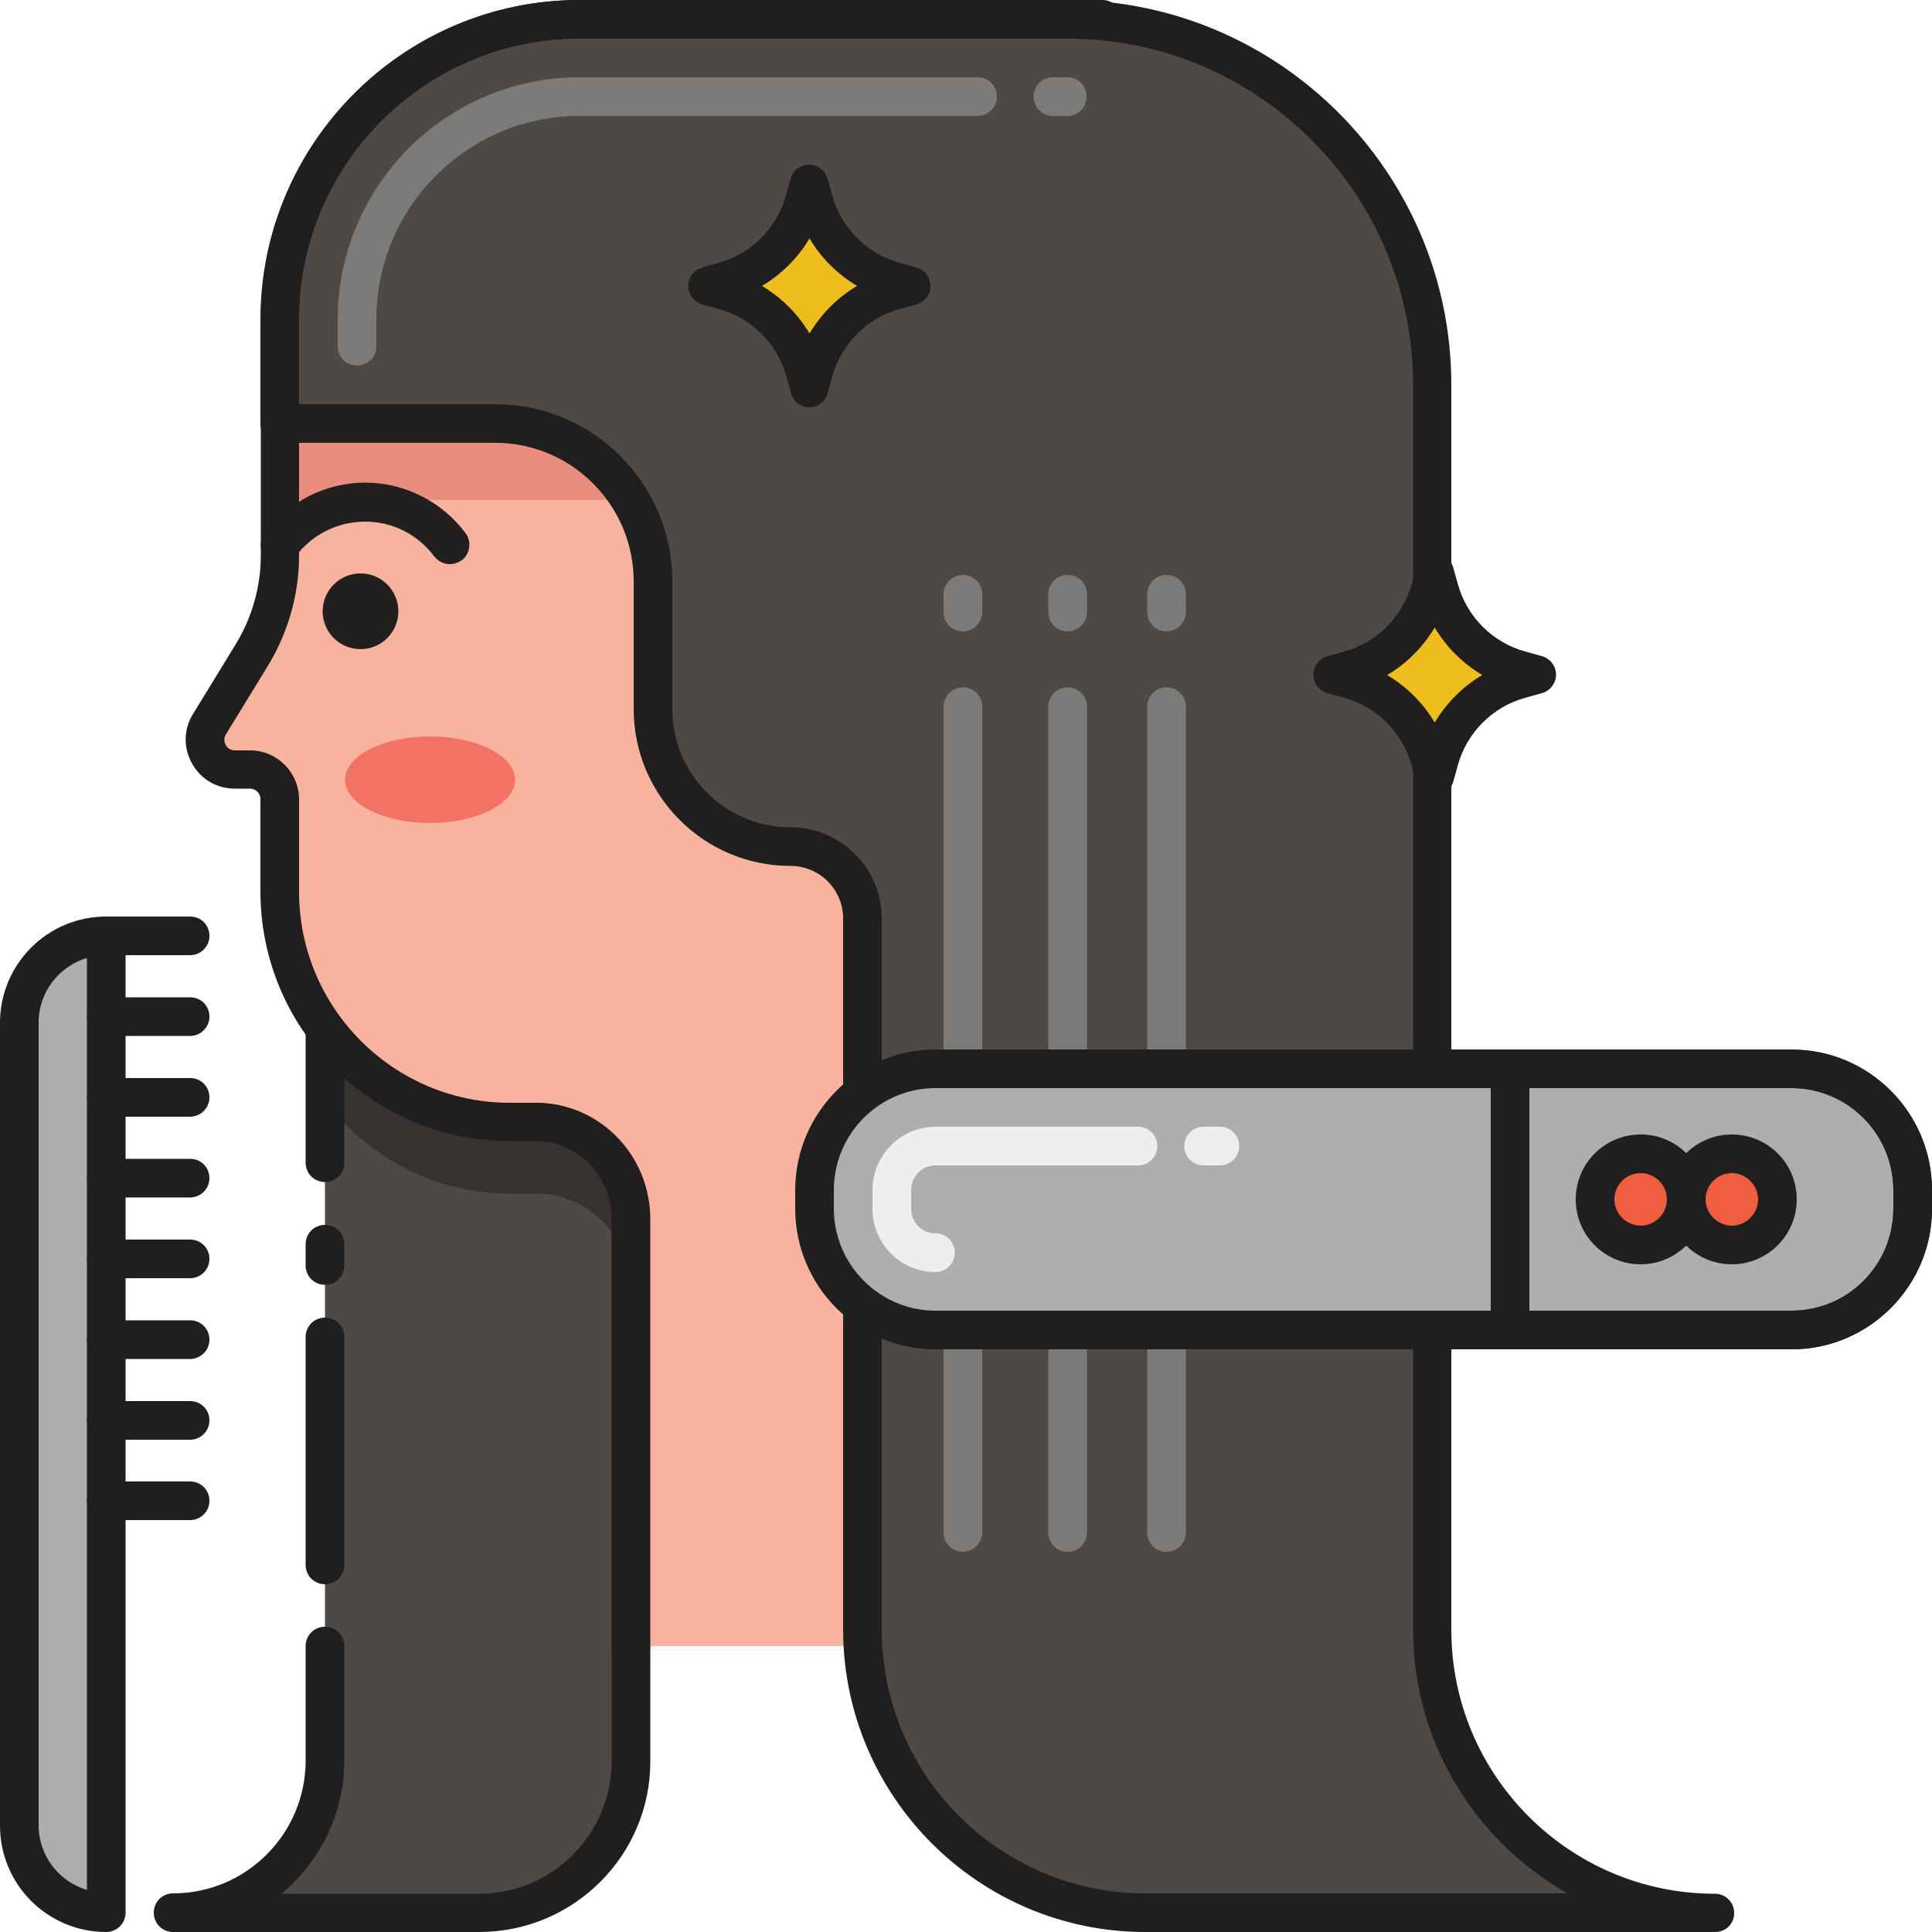 <?xml version="1.0" encoding="utf-8"?>
<!-- Generator: Adobe Illustrator 22.0.0, SVG Export Plug-In . SVG Version: 6.00 Build 0)  -->
<svg version="1.1" id="Layer_1" xmlns="http://www.w3.org/2000/svg" xmlns:xlink="http://www.w3.org/1999/xlink" x="0px" y="0px"
	 viewBox="0 0 500 500" style="enable-background:new 0 0 500 500;" xml:space="preserve">
<style type="text/css">
	.st0{fill:#FFB69F;}
	.st1{fill:#221F1F;}
	.st2{fill:#F2E1D6;}
	.st3{fill:#EA8F7D;}
	.st4{fill:#FFFFFF;}
	.st5{fill:#4C4945;}
	.st6{fill:#35322F;}
	.st7{fill:#7C7B7A;}
	.st8{fill:#AFAFAF;}
	.st9{fill:#F0C020;}
	.st10{fill:#EFEFEF;}
	.st11{fill:#72C0E7;}
	.st12{fill:#72C1E8;}
	.st13{fill:#C5E5FF;}
	.st14{fill:#FC5D3D;}
	.st15{fill:#FFCBC2;}
	.st16{fill:#E53017;}
	.st17{fill:#464A51;}
	.st18{fill:#878787;}
	.st19{fill:#2CA7DD;}
	.st20{fill:#FBE0E2;}
	.st21{fill:#D6C0B4;}
	.st22{fill:#C6E3F6;}
	.st23{fill:#828A97;}
	.st24{fill:none;stroke:#221F1F;stroke-width:10;stroke-linecap:round;stroke-linejoin:round;stroke-miterlimit:10;}
	.st25{fill:#F9E5AF;}
	.st26{fill:#13BF6D;}
	.st27{fill:#76FFBA;}
	.st28{fill:#DEE2F2;}
	.st29{fill:#231F20;}
	.st30{fill:#F2203A;}
	.st31{fill:#FF7364;}
	.st32{fill:#4D4A46;}
	.st33{fill:#211E1F;}
	.st34{fill:#F8B39E;}
	.st35{fill:#E98E7E;}
	.st36{fill:#7D7B7A;}
	.st37{fill:#AEAEAF;}
	.st38{fill:#EFEEEE;}
	.st39{fill:#F05E40;}
	.st40{fill:#EEBE1F;}
	.st41{fill:#F27366;}
	.st42{fill:#FAC9C1;}
	.st43{fill:#464B52;}
	.st44{fill:#FCE0E1;}
	.st45{fill:#ED253C;}
	.st46{fill:#F0DFD5;}
	.st47{fill:#72BFE6;}
	.st48{fill:none;stroke:#FCE0E1;stroke-width:10;stroke-linecap:round;stroke-linejoin:round;stroke-miterlimit:10;}
</style>
<g>
	<path class="st32" d="M124,495c21.7,0,39.3-17.6,39.3-39.4V250.4c0-21.8,17.6-39.4,39.3-39.4h-79.2c-21.7,0-39.3,17.6-39.3,39.4
		v205.3c0,21.8-17.6,39.4-39.3,39.4H124z"/>
</g>
<g>
	<path class="st6" d="M123.5,211c-21.7,0-39.3,17.6-39.3,39.4v34.4c10.8,14.6,28.2,24.1,47.8,24.1h6.5c0.4,0,0.9,0,1.3,0
		c13.3,0.6,23.6,11.9,23.6,25.2l0-91.9c0-13.6,17.6-31.3,39.3-31.3H123.5z"/>
</g>
<g>
	<path class="st33" d="M124,500H44.8c-2.8,0-5-2.2-5-5s2.2-5,5-5c18.9,0,34.3-15.4,34.3-34.4V426c0-2.8,2.2-5,5-5s5,2.2,5,5v29.7
		c0,13.9-6.4,26.2-16.3,34.4H124c18.9,0,34.3-15.4,34.3-34.4V250.4c0-13.9,6.4-26.2,16.3-34.4h-51.2c-18.9,0-34.3,15.4-34.3,34.4
		v50.5c0,2.8-2.2,5-5,5s-5-2.2-5-5v-50.5c0-24.5,19.9-44.4,44.3-44.4h79.2c2.8,0,5,2.2,5,5s-2.2,5-5,5c-18.9,0-34.3,15.4-34.3,34.4
		v205.3C168.4,480.1,148.5,500,124,500z"/>
</g>
<g>
	<path class="st33" d="M84.1,410c-2.8,0-5-2.2-5-5v-59c0-2.8,2.2-5,5-5s5,2.2,5,5v59C89.1,407.8,86.9,410,84.1,410z"/>
</g>
<g>
	<path class="st33" d="M84.1,332.5c-2.8,0-5-2.2-5-5V322c0-2.8,2.2-5,5-5s5,2.2,5,5v5.5C89.1,330.3,86.9,332.5,84.1,332.5z"/>
</g>
<g>
	<g>
		<path class="st34" d="M163.3,426V315.5c0-13.3-10.3-24.6-23.6-25.2c-0.4,0-0.9,0-1.3,0h-6.5c-32.9,0-59.5-26.7-59.5-59.6v-23.9
			c0-4.3-3.5-7.7-7.7-7.7h-3.9c-6.1,0-9.8-6.6-6.6-11.8l10.9-17.8c4.8-7.8,7.3-16.7,7.3-25.8v-61C72.4,39.8,107.2,5,150,5h0h135.3
			v421"/>
	</g>
</g>
<g>
	<g>
		<path class="st35" d="M285.3,129.3V5H150c-42.8,0-77.6,34.8-77.6,77.7v46.7H285.3z"/>
	</g>
</g>
<g>
	<g>
		<path class="st33" d="M285.3,431c-2.8,0-5-2.2-5-5V10H150c-40,0-72.6,32.6-72.6,72.7v61c0,10.1-2.8,19.9-8,28.5l-10.9,17.8
			c-0.8,1.2-0.3,2.4-0.1,2.8c0.2,0.4,0.9,1.4,2.4,1.4h3.9c7,0,12.7,5.7,12.7,12.7v23.9c0,30.1,24.5,54.6,54.5,54.6h6.5
			c0.5,0,1,0,1.5,0c15.9,0.7,28.4,13.9,28.4,30.2V426c0,2.8-2.2,5-5,5s-5-2.2-5-5V315.5c0-10.9-8.3-19.7-18.8-20.2
			c-0.4,0-0.7,0-1.1,0h-6.5c-35.6,0-64.5-29-64.5-64.6v-23.9c0-1.5-1.2-2.7-2.7-2.7h-3.9c-4.7,0-8.8-2.4-11.1-6.5
			c-2.3-4.1-2.2-8.9,0.3-12.9l10.9-17.8c4.3-7,6.6-15,6.6-23.2v-61C67.4,37.1,104.5,0,150,0h135.3c2.8,0,5,2.2,5,5v421
			C290.3,428.7,288,431,285.3,431z"/>
	</g>
</g>
<g>
	<path class="st32" d="M370.7,421.7V99.6c0-52.2-42.3-94.6-94.4-94.6H150c-42.8,0-77.6,34.8-77.6,77.7v26.9h55.8
		c22.5,0,40.8,18.3,40.8,40.9v33c0,19.7,15.9,35.6,35.6,35.6h0c10.3,0,18.6,8.3,18.6,18.6v184c0,40.5,32.8,73.3,73.2,73.3h147.5
		C403.5,495,370.7,462.2,370.7,421.7z"/>
</g>
<g>
	<path class="st36" d="M276.2,30h-3.7c-2.8,0-5-2.2-5-5s2.2-5,5-5h3.7c2.8,0,5,2.2,5,5S279,30,276.2,30z"/>
</g>
<g>
	<path class="st36" d="M92.4,94.6c-2.8,0-5-2.2-5-5v-6.9C87.4,48.1,115.5,20,150,20h103c2.8,0,5,2.2,5,5c0,2.8-2.2,5-5,5H150
		c-29,0-52.6,23.6-52.6,52.7v6.9C97.4,92.4,95.2,94.6,92.4,94.6z"/>
</g>
<g>
	<path class="st33" d="M443.9,500H296.4c-43.1,0-78.2-35.1-78.2-78.3v-184c0-7.5-6.1-13.6-13.6-13.6c-22.4,0-40.6-18.2-40.6-40.6
		v-33c0-19.8-16.1-35.9-35.8-35.9H72.4c-2.8,0-5-2.2-5-5V82.7C67.4,37.1,104.5,0,150,0h126.2c54.8,0,99.4,44.7,99.4,99.6v322.2
		c0,37.7,30.6,68.3,68.2,68.3c2.8,0,5,2.2,5,5S446.6,500,443.9,500z M77.4,104.6h50.8c25.3,0,45.8,20.6,45.8,45.9v33
		c0,16.9,13.7,30.6,30.6,30.6c13,0,23.6,10.6,23.6,23.6v184c0,37.7,30.6,68.3,68.2,68.3h109.3c-23.8-13.4-40-39-40-68.3V99.6
		c0-49.4-40.1-89.6-89.4-89.6H150c-40,0-72.6,32.6-72.6,72.7V104.6z"/>
</g>
<g>
	<path class="st36" d="M249.2,401.6c-2.8,0-5-2.2-5-5V182.9c0-2.8,2.2-5,5-5s5,2.2,5,5v213.7C254.2,399.3,251.9,401.6,249.2,401.6z"
		/>
</g>
<g>
	<path class="st36" d="M276.3,401.6c-2.8,0-5-2.2-5-5V182.9c0-2.8,2.2-5,5-5s5,2.2,5,5v213.7C281.3,399.3,279.1,401.6,276.3,401.6z"
		/>
</g>
<g>
	<path class="st36" d="M301.9,401.6c-2.8,0-5-2.2-5-5V182.9c0-2.8,2.2-5,5-5s5,2.2,5,5v213.7C306.9,399.3,304.7,401.6,301.9,401.6z"
		/>
</g>
<g>
	<path class="st36" d="M301.9,163.4c-2.8,0-5-2.2-5-5v-4.6c0-2.8,2.2-5,5-5s5,2.2,5,5v4.6C306.9,161.1,304.7,163.4,301.9,163.4z"/>
</g>
<g>
	<path class="st37" d="M463.7,276.6H242.1c-17.3,0-31.3,14-31.3,31.4v4.8c0,17.3,14,31.4,31.3,31.4h221.6c17.3,0,31.3-14,31.3-31.4
		V308C495,290.7,481,276.6,463.7,276.6z"/>
</g>
<g>
	<path class="st33" d="M463.7,349.2H242.1c-20,0-36.3-16.3-36.3-36.4V308c0-20,16.3-36.4,36.3-36.4h221.6c20,0,36.3,16.3,36.3,36.4
		v4.8C500,332.8,483.7,349.2,463.7,349.2z M242.1,281.6c-14.5,0-26.3,11.8-26.3,26.4v4.8c0,14.5,11.8,26.4,26.3,26.4h221.6
		c14.5,0,26.3-11.8,26.3-26.4V308c0-14.5-11.8-26.4-26.3-26.4H242.1z"/>
</g>
<g>
	<path class="st38" d="M242.1,329.2c-9,0-16.3-7.3-16.3-16.4V308c0-9,7.3-16.4,16.3-16.4h52.4c2.8,0,5,2.2,5,5s-2.2,5-5,5h-52.4
		c-3.5,0-6.3,2.9-6.3,6.4v4.8c0,3.5,2.8,6.4,6.3,6.4c2.8,0,5,2.2,5,5S244.8,329.2,242.1,329.2z"/>
</g>
<g>
	<path class="st33" d="M463.7,349.2h-72.9c-2.8,0-5-2.2-5-5v-67.5c0-2.8,2.2-5,5-5h72.9c20,0,36.3,16.3,36.3,36.4v4.8
		C500,332.8,483.7,349.2,463.7,349.2z M395.8,339.2h67.9c14.5,0,26.3-11.8,26.3-26.4V308c0-14.5-11.8-26.4-26.3-26.4h-67.9V339.2z"
		/>
</g>
<g>
	<ellipse class="st39" cx="424.6" cy="310.4" rx="11.8" ry="11.8"/>
</g>
<g>
	<path class="st33" d="M424.6,327.2c-9.3,0-16.8-7.5-16.8-16.8s7.5-16.8,16.8-16.8s16.8,7.5,16.8,16.8S433.8,327.2,424.6,327.2z
		 M424.6,303.6c-3.8,0-6.8,3.1-6.8,6.8s3.1,6.8,6.8,6.8s6.8-3.1,6.8-6.8S428.3,303.6,424.6,303.6z"/>
</g>
<g>
	<ellipse class="st39" cx="448.2" cy="310.4" rx="11.8" ry="11.8"/>
</g>
<g>
	<path class="st33" d="M448.2,327.2c-9.3,0-16.8-7.5-16.8-16.8s7.5-16.8,16.8-16.8s16.8,7.5,16.8,16.8S457.4,327.2,448.2,327.2z
		 M448.2,303.6c-3.8,0-6.8,3.1-6.8,6.8s3.1,6.8,6.8,6.8s6.8-3.1,6.8-6.8S451.9,303.6,448.2,303.6z"/>
</g>
<g>
	<path class="st36" d="M276.3,163.4c-2.8,0-5-2.2-5-5v-4.6c0-2.8,2.2-5,5-5s5,2.2,5,5v4.6C281.3,161.1,279.1,163.4,276.3,163.4z"/>
</g>
<g>
	<path class="st36" d="M249.2,163.4c-2.8,0-5-2.2-5-5v-4.6c0-2.8,2.2-5,5-5s5,2.2,5,5v4.6C254.2,161.1,251.9,163.4,249.2,163.4z"/>
</g>
<g>
	<path class="st40" d="M231.5,75.2l4.3-1.2l-4.3-1.2c-10.2-2.8-18.1-10.8-20.9-20.9l-1.2-4.3l-1.2,4.3
		c-2.8,10.2-10.7,18.1-20.9,20.9l-4.3,1.2l4.3,1.2c10.2,2.8,18.1,10.8,20.9,20.9l1.2,4.3l1.2-4.3C213.5,85.9,221.4,78,231.5,75.2z"
		/>
</g>
<g>
	<path class="st33" d="M209.5,105.4c-2.2,0-4.2-1.5-4.8-3.7l-1.2-4.3c-2.3-8.4-9-15.1-17.4-17.4l-4.3-1.2c-2.2-0.6-3.7-2.6-3.7-4.8
		s1.5-4.2,3.7-4.8L186,68c8.4-2.3,15.1-9,17.4-17.4l1.2-4.3c0.6-2.2,2.6-3.7,4.8-3.7s4.2,1.5,4.8,3.7l1.2,4.3
		c2.3,8.4,9,15.1,17.4,17.4l4.3,1.2c2.2,0.6,3.7,2.6,3.7,4.8s-1.5,4.2-3.7,4.8l-4.3,1.2l0,0c-8.4,2.3-15.1,9-17.4,17.4l-1.2,4.3
		C213.7,103.9,211.7,105.4,209.5,105.4z M197.2,74c5,3,9.3,7.2,12.3,12.3c3-5,7.2-9.3,12.3-12.3c-5-3-9.3-7.2-12.3-12.3
		C206.5,66.8,202.2,71,197.2,74z"/>
</g>
<g>
	<path class="st40" d="M393.4,175.8l4.3-1.2l-4.3-1.2c-10.2-2.8-18.1-10.8-20.9-20.9l-1.2-4.3l-1.2,4.3
		c-2.8,10.2-10.7,18.1-20.9,20.9l-4.3,1.2l4.3,1.2c10.2,2.8,18.1,10.8,20.9,20.9l1.2,4.3l1.2-4.3
		C375.3,186.6,383.2,178.7,393.4,175.8z"/>
</g>
<g>
	<path class="st33" d="M371.3,206c-2.2,0-4.2-1.5-4.8-3.7l-1.2-4.3c-2.3-8.4-9-15.1-17.4-17.4l-4.3-1.2c-2.2-0.6-3.7-2.6-3.7-4.8
		c0-2.2,1.5-4.2,3.7-4.8l4.3-1.2c8.4-2.3,15.1-9,17.4-17.4l1.2-4.3c0.6-2.2,2.6-3.7,4.8-3.7s4.2,1.5,4.8,3.7l1.2,4.3
		c2.3,8.4,9,15.1,17.4,17.4l4.3,1.2c2.2,0.6,3.7,2.6,3.7,4.8c0,2.2-1.5,4.2-3.7,4.8l-4.3,1.2l0,0c-8.4,2.3-15.1,9-17.4,17.4
		l-1.2,4.3C375.5,204.5,373.5,206,371.3,206z M359,174.7c5,3,9.3,7.2,12.3,12.3c3-5,7.2-9.3,12.3-12.3c-5-3-9.3-7.2-12.3-12.3
		C368.3,167.4,364.1,171.7,359,174.7z"/>
</g>
<g>
	<path class="st37" d="M27.5,242.2C15.1,242.2,5,252.3,5,264.7v207.8C5,484.9,15.1,495,27.5,495v-86.2V242.2z"/>
</g>
<g>
	<path class="st33" d="M27.5,500C12.3,500,0,487.7,0,472.5V264.7c0-15.2,12.3-27.5,27.5-27.5c2.8,0,5,2.2,5,5V495
		C32.5,497.8,30.2,500,27.5,500z M22.5,247.9c-7.2,2.2-12.5,8.8-12.5,16.7v207.8c0,7.9,5.3,14.6,12.5,16.7V247.9z"/>
</g>
<g>
	<path class="st33" d="M49.2,247.2H27.5c-2.8,0-5-2.2-5-5s2.2-5,5-5h21.7c2.8,0,5,2.2,5,5S51.9,247.2,49.2,247.2z"/>
</g>
<g>
	<path class="st33" d="M49.2,268.1H27.5c-2.8,0-5-2.2-5-5s2.2-5,5-5h21.7c2.8,0,5,2.2,5,5S51.9,268.1,49.2,268.1z"/>
</g>
<g>
	<path class="st33" d="M49.2,289H27.5c-2.8,0-5-2.2-5-5s2.2-5,5-5h21.7c2.8,0,5,2.2,5,5S51.9,289,49.2,289z"/>
</g>
<g>
	<path class="st33" d="M49.2,309.9H27.5c-2.8,0-5-2.2-5-5s2.2-5,5-5h21.7c2.8,0,5,2.2,5,5S51.9,309.9,49.2,309.9z"/>
</g>
<g>
	<path class="st33" d="M49.2,330.8H27.5c-2.8,0-5-2.2-5-5s2.2-5,5-5h21.7c2.8,0,5,2.2,5,5S51.9,330.8,49.2,330.8z"/>
</g>
<g>
	<path class="st33" d="M49.2,351.7H27.5c-2.8,0-5-2.2-5-5s2.2-5,5-5h21.7c2.8,0,5,2.2,5,5S51.9,351.7,49.2,351.7z"/>
</g>
<g>
	<path class="st33" d="M49.2,372.6H27.5c-2.8,0-5-2.2-5-5s2.2-5,5-5h21.7c2.8,0,5,2.2,5,5S51.9,372.6,49.2,372.6z"/>
</g>
<g>
	<path class="st33" d="M49.2,393.4H27.5c-2.8,0-5-2.2-5-5s2.2-5,5-5h21.7c2.8,0,5,2.2,5,5S51.9,393.4,49.2,393.4z"/>
</g>
<g>
	<path class="st38" d="M315.7,301.6h-4.2c-2.8,0-5-2.2-5-5s2.2-5,5-5h4.2c2.8,0,5,2.2,5,5S318.4,301.6,315.7,301.6z"/>
</g>
<g>
	<ellipse class="st41" cx="111.3" cy="201.8" rx="22" ry="11.2"/>
</g>
<g>
	<path class="st1" d="M116.4,146c-1.5,0-3-0.7-4-2c-4.3-5.7-10.8-9-17.9-9c-0.1,0-0.2,0-0.3,0c-7,0.1-13.5,3.4-17.7,9
		c-1.6,2.2-4.8,2.7-7,1c-2.2-1.6-2.7-4.8-1-7c6.1-8.2,15.8-13.1,26-13.1c0.1,0,0.2,0,0.3,0c10.1,0.1,19.7,5,25.7,13.1
		c1.6,2.2,1.2,5.3-1,7C118.4,145.7,117.4,146,116.4,146z"/>
</g>
<g>
	<circle class="st1" cx="93.3" cy="158.2" r="9.8"/>
</g>
</svg>
